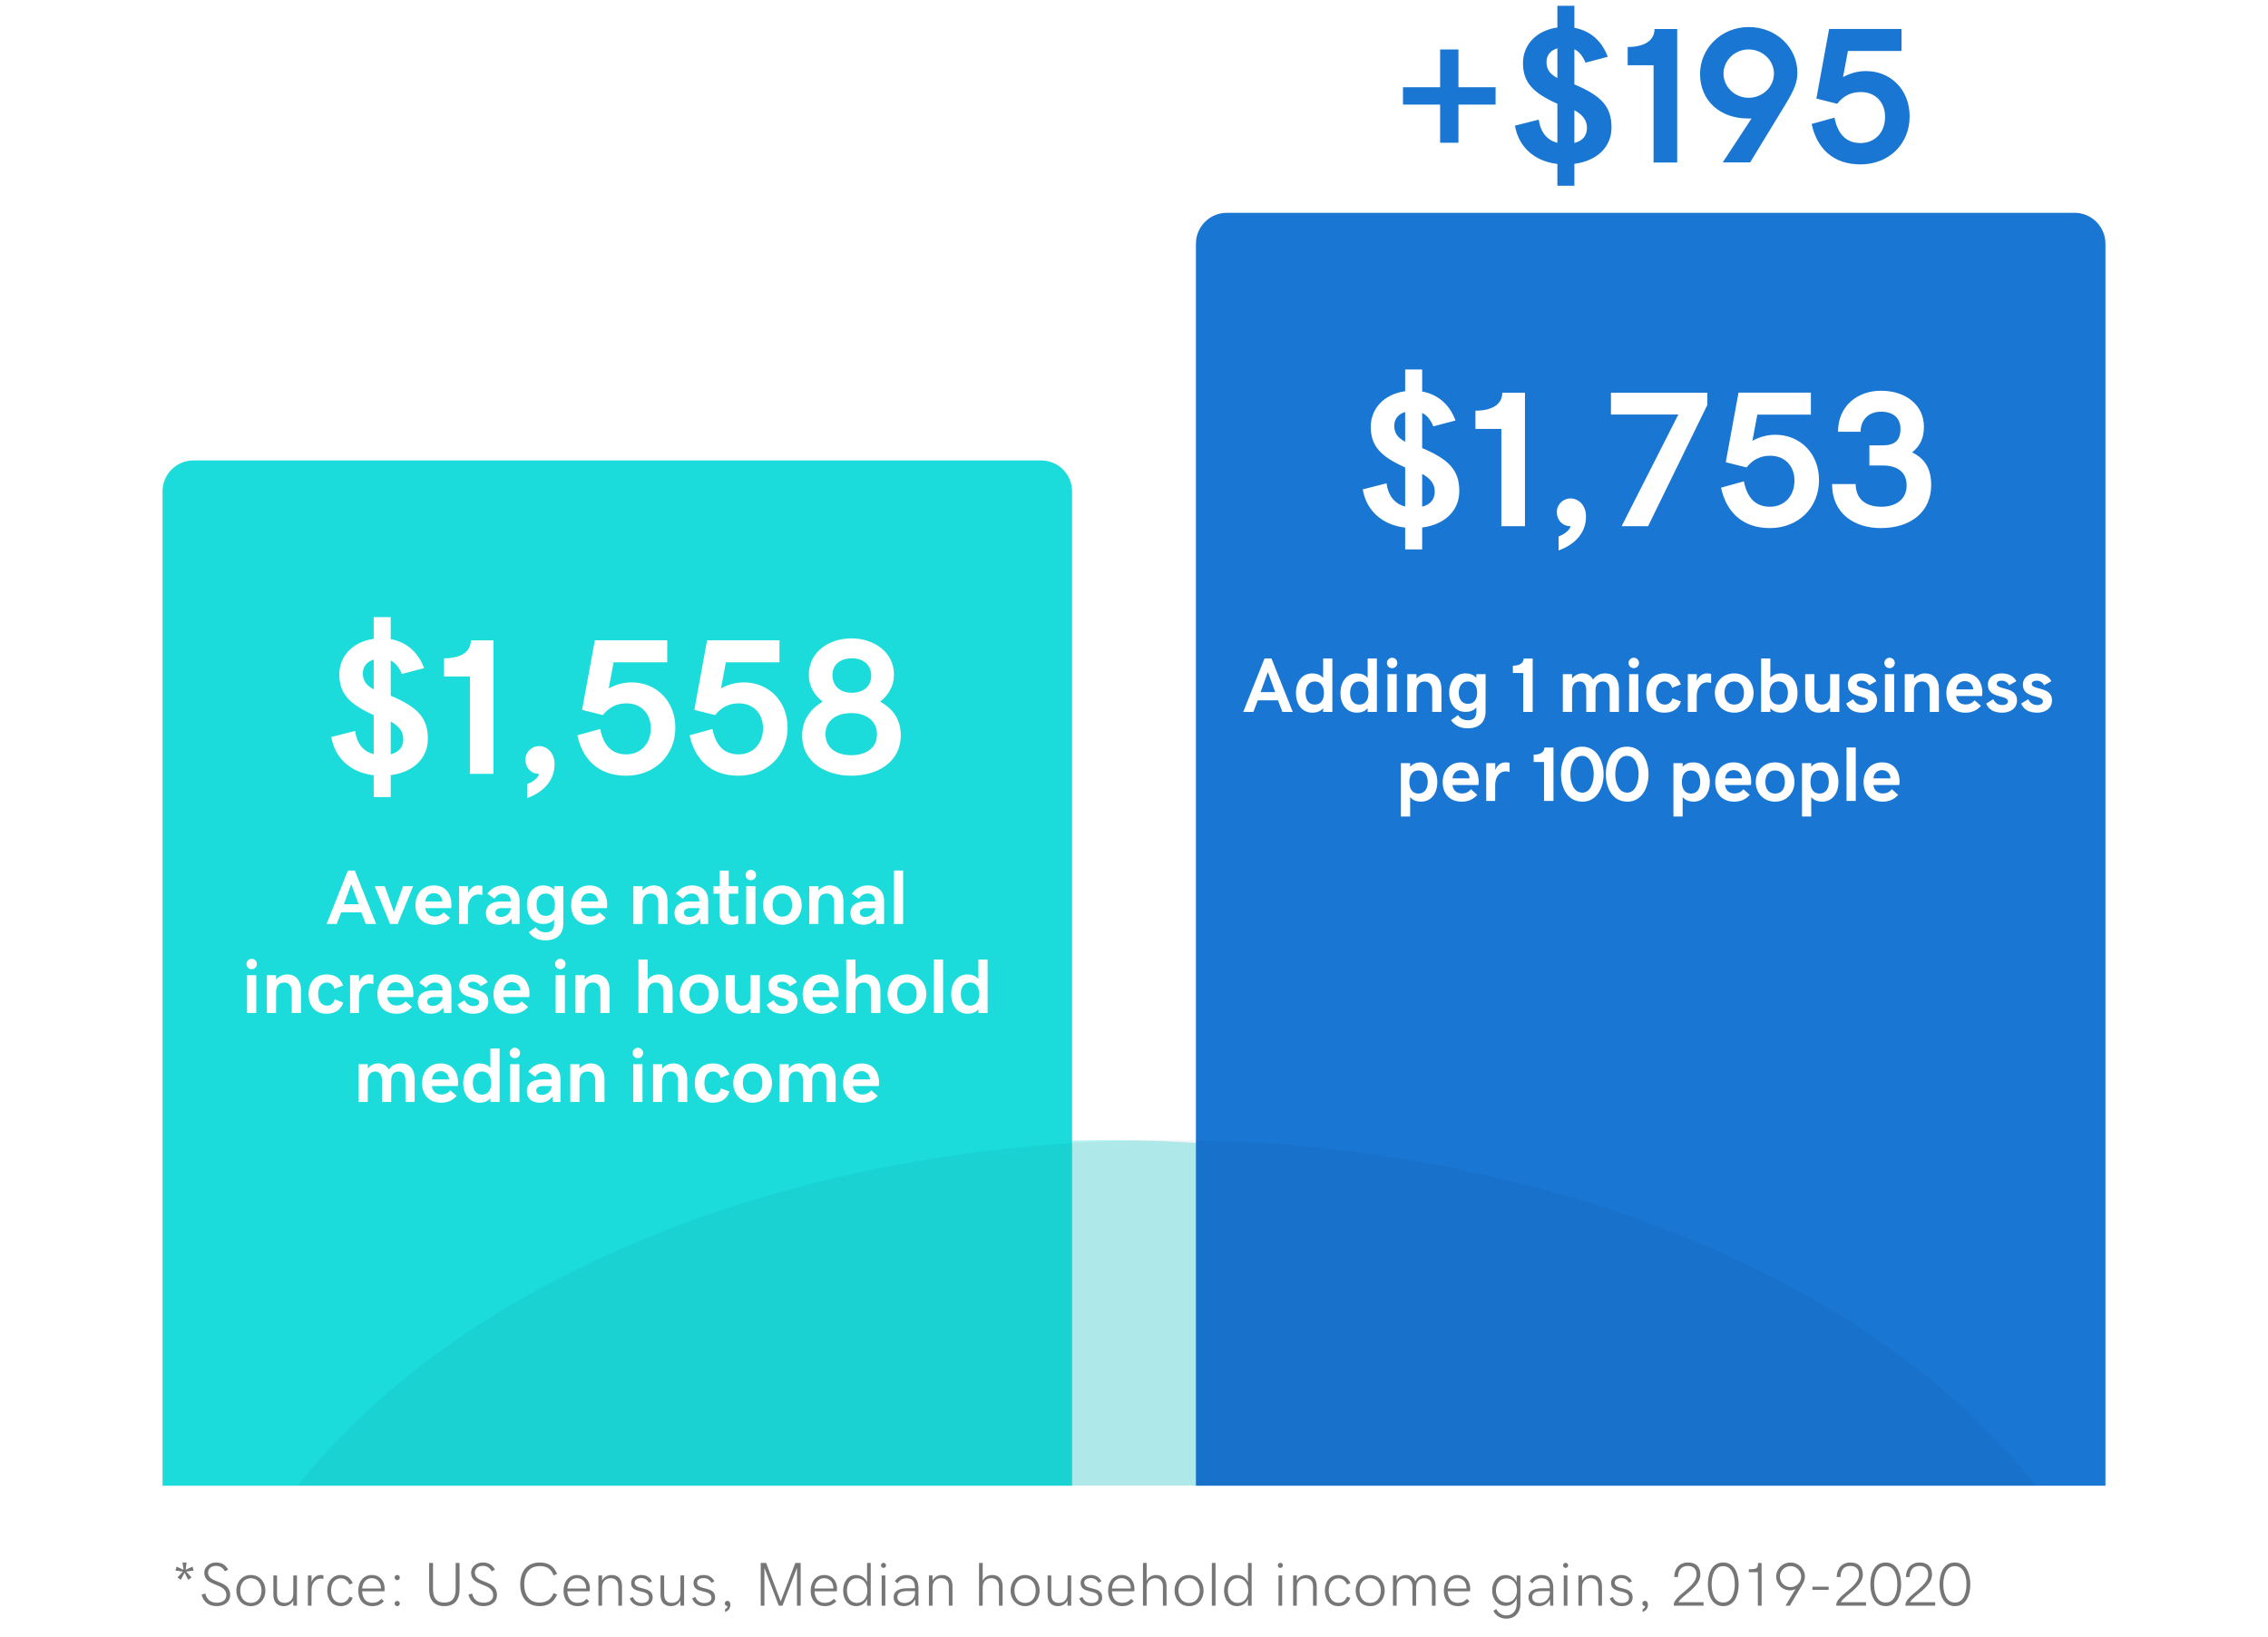 <?xml version="1.0" encoding="UTF-8"?> <svg xmlns="http://www.w3.org/2000/svg" width="586" height="423" viewBox="0 0 586 423" fill="none"><g clip-path="url(#clip0_1160_2560)"><g filter="url(#filter0_f_1160_2560)"><ellipse cx="286.921" cy="437" rx="217.908" ry="142.333" fill="#0DD0D0" fill-opacity="0.3"></ellipse></g><path d="M42 127C42 122.582 45.582 119 50 119H269C273.418 119 277 122.582 277 127V384H42V127Z" fill="#1BDBDB"></path><path d="M96.561 206.006H100.955V200.342C106.863 199.585 110.55 195.923 110.55 190.942C110.55 185.571 107.962 182.764 100.955 179.81V170.728C102.225 171.338 103.128 172.51 103.836 174.194L109.573 172.681C108.035 168.506 104.983 165.918 100.955 165.186V159.497H96.561V165.112C91.214 165.845 87.674 169.507 87.674 174.316C87.674 179.248 90.213 181.982 96.561 184.814V194.922C94.022 194.263 92.239 192.358 91.751 188.916L85.599 190.479C86.526 195.923 90.579 199.683 96.561 200.366V206.006ZM93.753 174.023C93.753 172.29 94.803 170.996 96.561 170.483V178.174C94.51 177.075 93.753 175.83 93.753 174.023ZM104.202 191.064C104.202 192.969 103.177 194.409 100.955 194.946V186.475C103.274 187.769 104.202 189.209 104.202 191.064ZM121.414 174.854V200H127.518V165.503H121.658C121.658 168.579 118.899 170.142 114.725 170.142V174.854H121.414ZM143.289 197.485C143.289 194.507 141.287 192.822 139.285 192.822C137.332 192.822 135.745 194.385 135.745 196.387C135.745 198.389 137.186 200 139.261 200H139.285C139.285 200.513 138.235 201.929 136.209 202.637V206.274C139.554 205.054 143.289 202.393 143.289 197.485ZM161.795 200.488C169.144 200.488 174.49 195.215 174.49 188.086C174.49 181.128 169.534 176.367 163.211 176.367C161.136 176.367 159.134 176.904 157.278 177.93L158.548 171.167H172.391V165.479H153.689L150.394 183.472L155.765 184.814C157.425 182.739 159.402 181.787 161.868 181.787C165.604 181.787 168.143 184.375 168.143 188.208C168.143 192.358 165.408 194.971 161.795 194.971C158.133 194.971 155.911 192.7 155.081 188.403L149.173 190.039C150.54 196.387 154.739 200.488 161.795 200.488ZM190.799 200.488C198.147 200.488 203.494 195.215 203.494 188.086C203.494 181.128 198.538 176.367 192.215 176.367C190.14 176.367 188.138 176.904 186.282 177.93L187.552 171.167H201.395V165.479H182.693L179.397 183.472L184.769 184.814C186.429 182.739 188.406 181.787 190.872 181.787C194.607 181.787 197.146 184.375 197.146 188.208C197.146 192.358 194.412 194.971 190.799 194.971C187.137 194.971 184.915 192.7 184.085 188.403L178.177 190.039C179.544 196.387 183.743 200.488 190.799 200.488ZM219.998 200.488C226.541 200.488 232.742 197.095 232.742 190.039C232.742 186.206 230.911 183.252 227.42 181.348C229.544 179.663 230.984 177.344 230.984 174.341C230.984 168.457 225.687 164.99 219.998 164.99C214.285 164.99 208.987 168.408 208.987 174.39C208.987 177.246 210.281 179.565 212.552 181.348C209.378 183.228 207.254 186.108 207.254 190.088C207.254 197.046 213.406 200.488 219.998 200.488ZM220.096 179.053C217.044 179.053 215.091 177.246 215.091 174.512C215.091 171.558 217.386 170.142 220.096 170.142C222.952 170.142 225.101 171.753 225.101 174.609C225.101 177.441 223.001 179.053 220.096 179.053ZM219.949 195.19C216.336 195.19 213.284 193.457 213.284 189.746C213.284 186.255 216.092 184.302 219.949 184.302C223.758 184.302 226.59 186.255 226.59 189.795C226.59 193.457 223.587 195.19 219.949 195.19Z" fill="white"></path><path d="M309 63C309 58.582 312.582 55 317 55H536C540.418 55 544 58.582 544 63V384H309V63Z" fill="#1976D2"></path><g opacity="0.4" filter="url(#filter1_f_1160_2560)"><ellipse cx="301.5" cy="459.774" rx="252.775" ry="165.107" fill="black" fill-opacity="0.1"></ellipse></g><path d="M363.061 142.006H367.455V136.342C373.363 135.585 377.05 131.923 377.05 126.942C377.05 121.571 374.462 118.764 367.455 115.81V106.728C368.725 107.338 369.628 108.51 370.336 110.194L376.073 108.681C374.535 104.506 371.483 101.918 367.455 101.186V95.497H363.061V101.112C357.714 101.845 354.174 105.507 354.174 110.316C354.174 115.248 356.713 117.982 363.061 120.814V130.922C360.521 130.263 358.739 128.358 358.251 124.916L352.099 126.479C353.026 131.923 357.079 135.683 363.061 136.366V142.006ZM360.253 110.023C360.253 108.29 361.303 106.996 363.061 106.483V114.174C361.01 113.075 360.253 111.83 360.253 110.023ZM370.702 127.064C370.702 128.969 369.677 130.409 367.455 130.946V122.475C369.774 123.769 370.702 125.209 370.702 127.064ZM387.914 110.854V136H394.018V101.503H388.158C388.158 104.579 385.399 106.142 381.225 106.142V110.854H387.914ZM409.789 133.485C409.789 130.507 407.787 128.822 405.785 128.822C403.832 128.822 402.245 130.385 402.245 132.387C402.245 134.389 403.686 136 405.761 136H405.785C405.785 136.513 404.735 137.929 402.709 138.637V142.274C406.054 141.054 409.789 138.393 409.789 133.485ZM433.642 107.143L418.993 136H425.829L441.137 104.652V101.503H416.234V107.143H433.642ZM457.299 136.488C464.647 136.488 469.994 131.215 469.994 124.086C469.994 117.128 465.038 112.367 458.715 112.367C456.64 112.367 454.638 112.904 452.782 113.93L454.052 107.167H467.895V101.479H449.193L445.897 119.472L451.269 120.814C452.929 118.739 454.906 117.787 457.372 117.787C461.107 117.787 463.646 120.375 463.646 124.208C463.646 128.358 460.912 130.971 457.299 130.971C453.637 130.971 451.415 128.7 450.585 124.403L444.677 126.039C446.044 132.387 450.243 136.488 457.299 136.488ZM485.937 136.488C494.091 136.488 498.974 131.972 498.974 125.38C498.974 121.229 497.436 118.544 494.042 116.933C496.215 115.175 497.094 113.173 497.094 110.243C497.094 104.945 492.724 100.99 485.985 100.99C480.028 100.99 474.901 104.823 474.901 111.586H480.736C480.785 108.363 482.885 106.41 486.034 106.41C488.964 106.41 491.039 107.851 491.039 110.854C491.039 113.734 489.623 115.102 486.498 115.102H483.007V120.302H486.376C490.526 120.302 492.626 122.23 492.626 125.453C492.626 129.213 489.672 130.971 486.107 130.971C481.981 130.971 479.467 128.896 479.467 125.111H473.363C473.363 132.753 479.149 136.488 485.937 136.488Z" fill="white"></path><path d="M328.52 170.191H326.723L321.225 184H323.842L324.984 181.002H330.209L331.342 184H334.018L328.52 170.191ZM327.592 173.697L329.496 178.883H325.707L327.592 173.697ZM344.252 170.191H341.869V175.221C341.195 174.381 340.102 174.039 339.076 174.039C336.42 174.039 334.848 176.207 334.848 179.117C334.848 182.057 336.42 184.195 339.115 184.195C340.16 184.195 341.195 183.854 341.869 183.033V184H344.252V170.191ZM339.711 182.105C338.07 182.105 337.328 180.797 337.328 179.117C337.328 177.457 338.07 176.129 339.711 176.129C341.352 176.129 342.074 177.438 342.074 179.117C342.074 180.816 341.352 182.105 339.711 182.105ZM355.756 170.191H353.373V175.221C352.699 174.381 351.605 174.039 350.58 174.039C347.924 174.039 346.352 176.207 346.352 179.117C346.352 182.057 347.924 184.195 350.619 184.195C351.664 184.195 352.699 183.854 353.373 183.033V184H355.756V170.191ZM351.215 182.105C349.574 182.105 348.832 180.797 348.832 179.117C348.832 177.457 349.574 176.129 351.215 176.129C352.855 176.129 353.578 177.438 353.578 179.117C353.578 180.816 352.855 182.105 351.215 182.105ZM359.691 172.691C360.443 172.691 361.039 172.096 361.039 171.344C361.039 170.611 360.443 169.996 359.691 169.996C358.939 169.996 358.344 170.611 358.344 171.344C358.344 172.096 358.939 172.691 359.691 172.691ZM358.49 174.234V184H360.873V174.234H358.49ZM363.607 174.234V184H365.99V178.561C365.99 176.9 366.801 176.139 368.158 176.139C369.262 176.139 370.053 176.91 370.053 178.434V184H372.436V178.141C372.436 175.494 371.02 174.039 368.871 174.039C367.758 174.039 366.723 174.527 365.99 175.377V174.234H363.607ZM381.459 183.961C381.459 185.484 380.668 186.158 379.291 186.158C377.973 186.158 377.113 185.504 376.732 184.82L374.906 186.139C375.766 187.34 377.084 188.238 379.252 188.238C382.152 188.238 383.832 186.617 383.832 183.961L383.842 174.234H381.459V175.221C380.785 174.381 379.691 174.039 378.666 174.039C376.01 174.039 374.438 176.168 374.438 179.02C374.438 181.9 376.01 184 378.705 184C379.75 184 380.785 183.658 381.459 182.838V183.961ZM379.301 181.91C377.66 181.91 376.918 180.641 376.918 179.02C376.918 177.418 377.66 176.129 379.301 176.129C380.941 176.129 381.664 177.398 381.664 179.02C381.664 180.66 380.941 181.91 379.301 181.91ZM393.568 173.941V184H396.01V170.201H393.666C393.666 171.432 392.562 172.057 390.893 172.057V173.941H393.568ZM403.803 174.234V184H406.186V178.561C406.186 176.9 406.918 176.139 408.148 176.139C409.223 176.139 409.857 176.9 409.857 178.434V184H412.24V178.375C412.24 176.715 413.041 176.139 414.203 176.139C415.277 176.139 415.912 176.9 415.912 178.434V184H418.295V178.141C418.295 175.445 416.928 174.039 414.77 174.039C413.402 174.039 412.406 174.508 411.615 175.631C411.039 174.596 410.102 174.039 408.959 174.039C407.826 174.039 406.879 174.508 406.186 175.377V174.234H403.803ZM422.133 172.691C422.885 172.691 423.48 172.096 423.48 171.344C423.48 170.611 422.885 169.996 422.133 169.996C421.381 169.996 420.785 170.611 420.785 171.344C420.785 172.096 421.381 172.691 422.133 172.691ZM420.932 174.234V184H423.314V174.234H420.932ZM430.043 184.195C432.25 184.195 433.686 183.18 434.33 181.305L432.133 180.484C431.869 181.48 431.127 182.105 430.18 182.105C428.773 182.105 427.846 181.07 427.846 179.098C427.846 177.096 428.822 176.129 430.082 176.129C431.078 176.129 431.762 176.725 432.035 177.77L434.301 176.891C433.568 174.938 432.113 174.039 430.072 174.039C427.133 174.039 425.365 176.002 425.365 179.137C425.365 182.232 427.104 184.195 430.043 184.195ZM436.088 174.234V184H438.393V179.879C438.393 177.857 439.457 176.363 441.088 176.363C441.596 176.363 441.889 176.451 442.113 176.539V174.176C441.898 174.107 441.547 174.039 441.029 174.039C439.896 174.039 438.939 174.742 438.412 175.992V174.234H436.088ZM453.08 179.117C453.08 176.305 451.098 174.039 448.08 174.039C445.062 174.039 443.08 176.305 443.08 179.117C443.08 181.93 445.062 184.195 448.08 184.195C451.098 184.195 453.08 181.93 453.08 179.117ZM450.6 179.117C450.6 180.729 449.877 182.105 448.08 182.105C446.273 182.105 445.561 180.729 445.561 179.117C445.561 177.506 446.283 176.129 448.08 176.129C449.887 176.129 450.6 177.506 450.6 179.117ZM455.033 184H457.416V183.014C458.09 183.854 459.184 184.195 460.209 184.195C462.865 184.195 464.438 182.027 464.438 179.117C464.438 176.178 462.865 174.039 460.17 174.039C459.125 174.039 458.09 174.381 457.416 175.201V170.191H455.033V184ZM459.574 176.129C461.215 176.129 461.957 177.438 461.957 179.117C461.957 180.777 461.215 182.105 459.574 182.105C457.934 182.105 457.211 180.797 457.211 179.117C457.211 177.418 457.934 176.129 459.574 176.129ZM475.248 184V174.234H472.865V179.674C472.865 181.334 472.055 182.096 470.697 182.096C469.594 182.096 468.803 181.324 468.803 179.801V174.234H466.42V180.094C466.42 182.74 467.836 184.195 469.984 184.195C471.098 184.195 472.133 183.707 472.865 182.857V184H475.248ZM481.186 184.195C483.1 184.195 484.975 183.209 484.975 180.973C484.975 177.35 479.74 178.424 479.74 176.754C479.74 176.275 480.17 175.924 481.01 175.924C482.064 175.924 482.641 176.52 482.953 177.096L484.818 176.051C484.105 174.762 482.836 174.039 481 174.039C478.832 174.039 477.455 175.211 477.455 176.93C477.455 180.709 482.631 179.469 482.631 181.256C482.631 181.822 482.123 182.223 481.107 182.223C480.18 182.223 479.369 181.773 478.832 180.719L477.006 181.842C477.68 183.404 479.018 184.195 481.186 184.195ZM488.227 172.691C488.979 172.691 489.574 172.096 489.574 171.344C489.574 170.611 488.979 169.996 488.227 169.996C487.475 169.996 486.879 170.611 486.879 171.344C486.879 172.096 487.475 172.691 488.227 172.691ZM487.025 174.234V184H489.408V174.234H487.025ZM492.143 174.234V184H494.525V178.561C494.525 176.9 495.336 176.139 496.693 176.139C497.797 176.139 498.588 176.91 498.588 178.434V184H500.971V178.141C500.971 175.494 499.555 174.039 497.406 174.039C496.293 174.039 495.258 174.527 494.525 175.377V174.234H492.143ZM507.836 184.195C509.477 184.195 510.775 183.619 511.84 182.438L510.199 181.002C509.506 181.773 508.783 182.076 507.885 182.076C506.586 182.076 505.648 181.422 505.414 179.898H512.113C512.172 179.615 512.201 179.332 512.201 178.961C512.201 176.783 511.098 174.039 507.68 174.039C504.809 174.039 502.895 176.119 502.895 179.156C502.895 182.164 504.721 184.195 507.836 184.195ZM507.66 176.041C508.93 176.041 509.74 176.852 509.857 178.18H505.424C505.648 176.715 506.479 176.041 507.66 176.041ZM517.357 184.195C519.271 184.195 521.146 183.209 521.146 180.973C521.146 177.35 515.912 178.424 515.912 176.754C515.912 176.275 516.342 175.924 517.182 175.924C518.236 175.924 518.812 176.52 519.125 177.096L520.99 176.051C520.277 174.762 519.008 174.039 517.172 174.039C515.004 174.039 513.627 175.211 513.627 176.93C513.627 180.709 518.803 179.469 518.803 181.256C518.803 181.822 518.295 182.223 517.279 182.223C516.352 182.223 515.541 181.773 515.004 180.719L513.178 181.842C513.852 183.404 515.189 184.195 517.357 184.195ZM526.4 184.195C528.314 184.195 530.189 183.209 530.189 180.973C530.189 177.35 524.955 178.424 524.955 176.754C524.955 176.275 525.385 175.924 526.225 175.924C527.279 175.924 527.855 176.52 528.168 177.096L530.033 176.051C529.32 174.762 528.051 174.039 526.215 174.039C524.047 174.039 522.67 175.211 522.67 176.93C522.67 180.709 527.846 179.469 527.846 181.256C527.846 181.822 527.338 182.223 526.322 182.223C525.395 182.223 524.584 181.773 524.047 180.719L522.221 181.842C522.895 183.404 524.232 184.195 526.4 184.195ZM361.967 211.043H364.35V206.014C365.023 206.854 366.117 207.195 367.143 207.195C369.799 207.195 371.371 205.027 371.371 202.117C371.371 199.178 369.799 197.039 367.104 197.039C366.059 197.039 365.023 197.381 364.35 198.201V197.234H361.967V211.043ZM366.508 199.129C368.148 199.129 368.891 200.438 368.891 202.117C368.891 203.777 368.148 205.105 366.508 205.105C364.867 205.105 364.145 203.797 364.145 202.117C364.145 200.418 364.867 199.129 366.508 199.129ZM377.699 207.195C379.34 207.195 380.639 206.619 381.703 205.438L380.062 204.002C379.369 204.773 378.646 205.076 377.748 205.076C376.449 205.076 375.512 204.422 375.277 202.898H381.977C382.035 202.615 382.064 202.332 382.064 201.961C382.064 199.783 380.961 197.039 377.543 197.039C374.672 197.039 372.758 199.119 372.758 202.156C372.758 205.164 374.584 207.195 377.699 207.195ZM377.523 199.041C378.793 199.041 379.604 199.852 379.721 201.18H375.287C375.512 199.715 376.342 199.041 377.523 199.041ZM384.018 197.234V207H386.322V202.879C386.322 200.857 387.387 199.363 389.018 199.363C389.525 199.363 389.818 199.451 390.043 199.539V197.176C389.828 197.107 389.477 197.039 388.959 197.039C387.826 197.039 386.869 197.742 386.342 198.992V197.234H384.018ZM398.939 196.941V207H401.381V193.201H399.037C399.037 194.432 397.934 195.057 396.264 195.057V196.941H398.939ZM408.9 207.195C412.602 207.195 414.34 203.543 414.34 200.115C414.34 196.678 412.562 192.977 408.764 192.977C404.584 192.977 403.305 197.156 403.305 200.096C403.305 203.016 404.623 207.195 408.9 207.195ZM408.842 204.861C406.605 204.861 405.746 202.303 405.746 200.096C405.746 197.879 406.605 195.359 408.764 195.359C410.922 195.359 411.781 197.859 411.781 200.076C411.781 202.244 410.941 204.861 408.842 204.861ZM420.502 207.195C424.203 207.195 425.941 203.543 425.941 200.115C425.941 196.678 424.164 192.977 420.365 192.977C416.186 192.977 414.906 197.156 414.906 200.096C414.906 203.016 416.225 207.195 420.502 207.195ZM420.443 204.861C418.207 204.861 417.348 202.303 417.348 200.096C417.348 197.879 418.207 195.359 420.365 195.359C422.523 195.359 423.383 197.859 423.383 200.076C423.383 202.244 422.543 204.861 420.443 204.861ZM432.377 211.043H434.76V206.014C435.434 206.854 436.527 207.195 437.553 207.195C440.209 207.195 441.781 205.027 441.781 202.117C441.781 199.178 440.209 197.039 437.514 197.039C436.469 197.039 435.434 197.381 434.76 198.201V197.234H432.377V211.043ZM436.918 199.129C438.559 199.129 439.301 200.438 439.301 202.117C439.301 203.777 438.559 205.105 436.918 205.105C435.277 205.105 434.555 203.797 434.555 202.117C434.555 200.418 435.277 199.129 436.918 199.129ZM448.109 207.195C449.75 207.195 451.049 206.619 452.113 205.438L450.473 204.002C449.779 204.773 449.057 205.076 448.158 205.076C446.859 205.076 445.922 204.422 445.688 202.898H452.387C452.445 202.615 452.475 202.332 452.475 201.961C452.475 199.783 451.371 197.039 447.953 197.039C445.082 197.039 443.168 199.119 443.168 202.156C443.168 205.164 444.994 207.195 448.109 207.195ZM447.934 199.041C449.203 199.041 450.014 199.852 450.131 201.18H445.697C445.922 199.715 446.752 199.041 447.934 199.041ZM463.646 202.117C463.646 199.305 461.664 197.039 458.646 197.039C455.629 197.039 453.646 199.305 453.646 202.117C453.646 204.93 455.629 207.195 458.646 207.195C461.664 207.195 463.646 204.93 463.646 202.117ZM461.166 202.117C461.166 203.729 460.443 205.105 458.646 205.105C456.84 205.105 456.127 203.729 456.127 202.117C456.127 200.506 456.85 199.129 458.646 199.129C460.453 199.129 461.166 200.506 461.166 202.117ZM465.6 211.043H467.982V206.014C468.656 206.854 469.75 207.195 470.775 207.195C473.432 207.195 475.004 205.027 475.004 202.117C475.004 199.178 473.432 197.039 470.736 197.039C469.691 197.039 468.656 197.381 467.982 198.201V197.234H465.6V211.043ZM470.141 199.129C471.781 199.129 472.523 200.438 472.523 202.117C472.523 203.777 471.781 205.105 470.141 205.105C468.5 205.105 467.777 203.797 467.777 202.117C467.777 200.418 468.5 199.129 470.141 199.129ZM477.104 207H479.486V193.191H477.104V207ZM486.449 207.195C488.09 207.195 489.389 206.619 490.453 205.438L488.812 204.002C488.119 204.773 487.396 205.076 486.498 205.076C485.199 205.076 484.262 204.422 484.027 202.898H490.727C490.785 202.615 490.814 202.332 490.814 201.961C490.814 199.783 489.711 197.039 486.293 197.039C483.422 197.039 481.508 199.119 481.508 202.156C481.508 205.164 483.334 207.195 486.449 207.195ZM486.273 199.041C487.543 199.041 488.354 199.852 488.471 201.18H484.037C484.262 199.715 485.092 199.041 486.273 199.041Z" fill="white"></path><path d="M372.093 36.898H376.829V27.034H386.424V22.542H376.829V12.776H372.093V22.542H362.498V27.034H372.093V36.898ZM402.391 48.006H406.785V42.342C412.693 41.585 416.38 37.923 416.38 32.942C416.38 27.571 413.792 24.764 406.785 21.81V12.727C408.055 13.338 408.958 14.51 409.666 16.194L415.403 14.681C413.865 10.506 410.813 7.918 406.785 7.186V1.497H402.391V7.112C397.044 7.845 393.504 11.507 393.504 16.316C393.504 21.248 396.043 23.982 402.391 26.814V36.922C399.852 36.263 398.069 34.358 397.581 30.916L391.429 32.478C392.356 37.923 396.409 41.683 402.391 42.366V48.006ZM399.583 16.023C399.583 14.29 400.633 12.996 402.391 12.483V20.174C400.34 19.075 399.583 17.83 399.583 16.023ZM410.032 33.065C410.032 34.969 409.007 36.409 406.785 36.946V28.475C409.104 29.769 410.032 31.209 410.032 33.065ZM427.244 16.854V42H433.348V7.503H427.488C427.488 10.579 424.729 12.142 420.555 12.142V16.854H427.244ZM445.115 41.976H452.195L461.229 27.132C463.67 23.152 464.402 21.175 464.402 18.807C464.402 12.215 458.86 6.99 451.854 6.99C444.554 6.99 439.256 12.679 439.256 19.075C439.256 26.131 444.529 30.623 451.609 30.623H452.562L445.115 41.976ZM451.805 25.276C448.265 25.276 445.311 22.469 445.311 19.026C445.311 15.584 448.265 12.776 451.805 12.776C455.394 12.776 458.348 15.584 458.348 19.026C458.348 22.469 455.394 25.276 451.805 25.276ZM480.711 42.488C488.06 42.488 493.406 37.215 493.406 30.086C493.406 23.128 488.45 18.367 482.127 18.367C480.052 18.367 478.05 18.904 476.194 19.93L477.464 13.167H491.307V7.479H472.605L469.31 25.472L474.681 26.814C476.341 24.739 478.318 23.787 480.784 23.787C484.52 23.787 487.059 26.375 487.059 30.208C487.059 34.358 484.324 36.971 480.711 36.971C477.049 36.971 474.827 34.7 473.997 30.403L468.089 32.039C469.456 38.387 473.655 42.488 480.711 42.488Z" fill="#1976D2"></path><path d="M91.678 224.999H89.881L84.383 238.808H87L88.143 235.81H93.367L94.5 238.808H97.176L91.678 224.999ZM90.75 228.505L92.654 233.691H88.865L90.75 228.505ZM96.814 229.042L100.789 238.808H102.752L106.736 229.042H104.148L101.775 235.732L99.412 229.042H96.814ZM112.283 239.003C113.924 239.003 115.223 238.427 116.287 237.246L114.646 235.81C113.953 236.581 113.23 236.884 112.332 236.884C111.033 236.884 110.096 236.23 109.861 234.706H116.561C116.619 234.423 116.648 234.14 116.648 233.769C116.648 231.591 115.545 228.847 112.127 228.847C109.256 228.847 107.342 230.927 107.342 233.964C107.342 236.972 109.168 239.003 112.283 239.003ZM112.107 230.849C113.377 230.849 114.188 231.66 114.305 232.988H109.871C110.096 231.523 110.926 230.849 112.107 230.849ZM118.602 229.042V238.808H120.906V234.687C120.906 232.665 121.971 231.171 123.602 231.171C124.109 231.171 124.402 231.259 124.627 231.347V228.984C124.412 228.915 124.061 228.847 123.543 228.847C122.41 228.847 121.453 229.55 120.926 230.8V229.042H118.602ZM125.545 235.986C125.545 237.861 126.805 239.003 128.943 239.003C130.34 239.003 131.375 238.456 132.127 237.412L132.283 238.808H134.246V232.822C134.246 230.419 132.742 228.847 130.115 228.847C128.338 228.847 127.01 229.521 125.926 230.986L127.752 232.304C128.26 231.435 129.07 230.927 130.037 230.927C131.189 230.927 131.971 231.64 131.971 232.988H129.432C126.932 232.988 125.545 234.101 125.545 235.986ZM129.432 236.992C128.484 236.992 127.986 236.542 127.986 235.878C127.986 235.185 128.523 234.706 129.607 234.706H131.971C131.971 235.927 130.818 236.992 129.432 236.992ZM143.172 238.769C143.172 240.292 142.381 240.966 141.004 240.966C139.686 240.966 138.826 240.312 138.445 239.628L136.619 240.947C137.479 242.148 138.797 243.046 140.965 243.046C143.865 243.046 145.545 241.425 145.545 238.769L145.555 229.042H143.172V230.029C142.498 229.189 141.404 228.847 140.379 228.847C137.723 228.847 136.15 230.976 136.15 233.828C136.15 236.708 137.723 238.808 140.418 238.808C141.463 238.808 142.498 238.466 143.172 237.646V238.769ZM141.014 236.718C139.373 236.718 138.631 235.449 138.631 233.828C138.631 232.226 139.373 230.937 141.014 230.937C142.654 230.937 143.377 232.206 143.377 233.828C143.377 235.468 142.654 236.718 141.014 236.718ZM152.518 239.003C154.158 239.003 155.457 238.427 156.521 237.246L154.881 235.81C154.188 236.581 153.465 236.884 152.566 236.884C151.268 236.884 150.33 236.23 150.096 234.706H156.795C156.854 234.423 156.883 234.14 156.883 233.769C156.883 231.591 155.779 228.847 152.361 228.847C149.49 228.847 147.576 230.927 147.576 233.964C147.576 236.972 149.402 239.003 152.518 239.003ZM152.342 230.849C153.611 230.849 154.422 231.66 154.539 232.988H150.105C150.33 231.523 151.16 230.849 152.342 230.849ZM163.641 229.042V238.808H166.023V233.369C166.023 231.708 166.834 230.947 168.191 230.947C169.295 230.947 170.086 231.718 170.086 233.242V238.808H172.469V232.949C172.469 230.302 171.053 228.847 168.904 228.847C167.791 228.847 166.756 229.335 166.023 230.185V229.042H163.641ZM174.275 235.986C174.275 237.861 175.535 239.003 177.674 239.003C179.07 239.003 180.105 238.456 180.857 237.412L181.014 238.808H182.977V232.822C182.977 230.419 181.473 228.847 178.846 228.847C177.068 228.847 175.74 229.521 174.656 230.986L176.482 232.304C176.99 231.435 177.801 230.927 178.768 230.927C179.92 230.927 180.701 231.64 180.701 232.988H178.162C175.662 232.988 174.275 234.101 174.275 235.986ZM178.162 236.992C177.215 236.992 176.717 236.542 176.717 235.878C176.717 235.185 177.254 234.706 178.338 234.706H180.701C180.701 235.927 179.549 236.992 178.162 236.992ZM188.992 239.003C189.666 239.003 190.389 238.847 190.75 238.71V236.552C190.428 236.708 189.891 236.904 189.393 236.904C188.768 236.904 188.289 236.63 188.289 235.693V230.996H190.75V229.042H188.289V225.009H185.965V229.042H184.354V230.996H185.926V236.113C185.926 237.89 187.068 239.003 188.992 239.003ZM194.002 227.499C194.754 227.499 195.35 226.904 195.35 226.152C195.35 225.419 194.754 224.804 194.002 224.804C193.25 224.804 192.654 225.419 192.654 226.152C192.654 226.904 193.25 227.499 194.002 227.499ZM192.801 229.042V238.808H195.184V229.042H192.801ZM207.137 233.925C207.137 231.113 205.154 228.847 202.137 228.847C199.119 228.847 197.137 231.113 197.137 233.925C197.137 236.738 199.119 239.003 202.137 239.003C205.154 239.003 207.137 236.738 207.137 233.925ZM204.656 233.925C204.656 235.537 203.934 236.914 202.137 236.914C200.33 236.914 199.617 235.537 199.617 233.925C199.617 232.314 200.34 230.937 202.137 230.937C203.943 230.937 204.656 232.314 204.656 233.925ZM209.09 229.042V238.808H211.473V233.369C211.473 231.708 212.283 230.947 213.641 230.947C214.744 230.947 215.535 231.718 215.535 233.242V238.808H217.918V232.949C217.918 230.302 216.502 228.847 214.354 228.847C213.24 228.847 212.205 229.335 211.473 230.185V229.042H209.09ZM219.725 235.986C219.725 237.861 220.984 239.003 223.123 239.003C224.52 239.003 225.555 238.456 226.307 237.412L226.463 238.808H228.426V232.822C228.426 230.419 226.922 228.847 224.295 228.847C222.518 228.847 221.189 229.521 220.105 230.986L221.932 232.304C222.439 231.435 223.25 230.927 224.217 230.927C225.369 230.927 226.15 231.64 226.15 232.988H223.611C221.111 232.988 219.725 234.101 219.725 235.986ZM223.611 236.992C222.664 236.992 222.166 236.542 222.166 235.878C222.166 235.185 222.703 234.706 223.787 234.706H226.15C226.15 235.927 224.998 236.992 223.611 236.992ZM230.965 238.808H233.348V224.999H230.965V238.808ZM65.027 250.499C65.779 250.499 66.375 249.904 66.375 249.152C66.375 248.419 65.779 247.804 65.027 247.804C64.275 247.804 63.68 248.419 63.68 249.152C63.68 249.904 64.275 250.499 65.027 250.499ZM63.826 252.042V261.808H66.209V252.042H63.826ZM68.943 252.042V261.808H71.326V256.369C71.326 254.708 72.137 253.947 73.494 253.947C74.598 253.947 75.389 254.718 75.389 256.242V261.808H77.772V255.949C77.772 253.302 76.356 251.847 74.207 251.847C73.094 251.847 72.059 252.335 71.326 253.185V252.042H68.943ZM84.402 262.003C86.609 262.003 88.045 260.988 88.689 259.113L86.492 258.292C86.228 259.289 85.486 259.914 84.539 259.914C83.133 259.914 82.205 258.878 82.205 256.906C82.205 254.904 83.182 253.937 84.441 253.937C85.438 253.937 86.121 254.533 86.394 255.578L88.66 254.699C87.928 252.746 86.473 251.847 84.432 251.847C81.492 251.847 79.725 253.81 79.725 256.945C79.725 260.04 81.463 262.003 84.402 262.003ZM90.447 252.042V261.808H92.752V257.687C92.752 255.665 93.816 254.171 95.447 254.171C95.955 254.171 96.248 254.259 96.473 254.347V251.984C96.258 251.915 95.906 251.847 95.389 251.847C94.256 251.847 93.299 252.55 92.772 253.8V252.042H90.447ZM102.449 262.003C104.09 262.003 105.389 261.427 106.453 260.246L104.812 258.81C104.119 259.581 103.396 259.884 102.498 259.884C101.199 259.884 100.262 259.23 100.027 257.706H106.727C106.785 257.423 106.814 257.14 106.814 256.769C106.814 254.591 105.711 251.847 102.293 251.847C99.422 251.847 97.508 253.927 97.508 256.964C97.508 259.972 99.334 262.003 102.449 262.003ZM102.273 253.849C103.543 253.849 104.354 254.66 104.471 255.988H100.037C100.262 254.523 101.092 253.849 102.273 253.849ZM107.938 258.986C107.938 260.861 109.197 262.003 111.336 262.003C112.732 262.003 113.768 261.456 114.52 260.412L114.676 261.808H116.639V255.822C116.639 253.419 115.135 251.847 112.508 251.847C110.73 251.847 109.402 252.521 108.318 253.986L110.145 255.304C110.652 254.435 111.463 253.927 112.43 253.927C113.582 253.927 114.363 254.64 114.363 255.988H111.824C109.324 255.988 107.938 257.101 107.938 258.986ZM111.824 259.992C110.877 259.992 110.379 259.542 110.379 258.878C110.379 258.185 110.916 257.706 112 257.706H114.363C114.363 258.927 113.211 259.992 111.824 259.992ZM122.381 262.003C124.295 262.003 126.17 261.017 126.17 258.781C126.17 255.158 120.936 256.232 120.936 254.562C120.936 254.083 121.365 253.732 122.205 253.732C123.26 253.732 123.836 254.328 124.148 254.904L126.014 253.859C125.301 252.57 124.031 251.847 122.195 251.847C120.027 251.847 118.65 253.019 118.65 254.738C118.65 258.517 123.826 257.277 123.826 259.064C123.826 259.63 123.318 260.031 122.303 260.031C121.375 260.031 120.564 259.581 120.027 258.527L118.201 259.65C118.875 261.212 120.213 262.003 122.381 262.003ZM132.449 262.003C134.09 262.003 135.389 261.427 136.453 260.246L134.812 258.81C134.119 259.581 133.396 259.884 132.498 259.884C131.199 259.884 130.262 259.23 130.027 257.706H136.727C136.785 257.423 136.814 257.14 136.814 256.769C136.814 254.591 135.711 251.847 132.293 251.847C129.422 251.847 127.508 253.927 127.508 256.964C127.508 259.972 129.334 262.003 132.449 262.003ZM132.273 253.849C133.543 253.849 134.354 254.66 134.471 255.988H130.037C130.262 254.523 131.092 253.849 132.273 253.849ZM144.773 250.499C145.525 250.499 146.121 249.904 146.121 249.152C146.121 248.419 145.525 247.804 144.773 247.804C144.021 247.804 143.426 248.419 143.426 249.152C143.426 249.904 144.021 250.499 144.773 250.499ZM143.572 252.042V261.808H145.955V252.042H143.572ZM148.689 252.042V261.808H151.072V256.369C151.072 254.708 151.883 253.947 153.24 253.947C154.344 253.947 155.135 254.718 155.135 256.242V261.808H157.518V255.949C157.518 253.302 156.102 251.847 153.953 251.847C152.84 251.847 151.805 252.335 151.072 253.185V252.042H148.689ZM164.959 247.999V261.808H167.342V256.369C167.342 254.708 168.152 253.947 169.51 253.947C170.613 253.947 171.404 254.718 171.404 256.242V261.808H173.787V255.949C173.787 253.302 172.371 251.847 170.223 251.847C169.109 251.847 168.074 252.335 167.342 253.185V247.999H164.959ZM185.643 256.925C185.643 254.113 183.66 251.847 180.643 251.847C177.625 251.847 175.643 254.113 175.643 256.925C175.643 259.738 177.625 262.003 180.643 262.003C183.66 262.003 185.643 259.738 185.643 256.925ZM183.162 256.925C183.162 258.537 182.439 259.914 180.643 259.914C178.836 259.914 178.123 258.537 178.123 256.925C178.123 255.314 178.846 253.937 180.643 253.937C182.449 253.937 183.162 255.314 183.162 256.925ZM196.326 261.808V252.042H193.943V257.482C193.943 259.142 193.133 259.904 191.775 259.904C190.672 259.904 189.881 259.132 189.881 257.609V252.042H187.498V257.902C187.498 260.548 188.914 262.003 191.062 262.003C192.176 262.003 193.211 261.515 193.943 260.665V261.808H196.326ZM202.264 262.003C204.178 262.003 206.053 261.017 206.053 258.781C206.053 255.158 200.818 256.232 200.818 254.562C200.818 254.083 201.248 253.732 202.088 253.732C203.143 253.732 203.719 254.328 204.031 254.904L205.896 253.859C205.184 252.57 203.914 251.847 202.078 251.847C199.91 251.847 198.533 253.019 198.533 254.738C198.533 258.517 203.709 257.277 203.709 259.064C203.709 259.63 203.201 260.031 202.186 260.031C201.258 260.031 200.447 259.581 199.91 258.527L198.084 259.65C198.758 261.212 200.096 262.003 202.264 262.003ZM212.332 262.003C213.973 262.003 215.271 261.427 216.336 260.246L214.695 258.81C214.002 259.581 213.279 259.884 212.381 259.884C211.082 259.884 210.145 259.23 209.91 257.706H216.609C216.668 257.423 216.697 257.14 216.697 256.769C216.697 254.591 215.594 251.847 212.176 251.847C209.305 251.847 207.391 253.927 207.391 256.964C207.391 259.972 209.217 262.003 212.332 262.003ZM212.156 253.849C213.426 253.849 214.236 254.66 214.354 255.988H209.92C210.145 254.523 210.975 253.849 212.156 253.849ZM218.65 247.999V261.808H221.033V256.369C221.033 254.708 221.844 253.947 223.201 253.947C224.305 253.947 225.096 254.718 225.096 256.242V261.808H227.479V255.949C227.479 253.302 226.062 251.847 223.914 251.847C222.801 251.847 221.766 252.335 221.033 253.185V247.999H218.65ZM239.334 256.925C239.334 254.113 237.352 251.847 234.334 251.847C231.316 251.847 229.334 254.113 229.334 256.925C229.334 259.738 231.316 262.003 234.334 262.003C237.352 262.003 239.334 259.738 239.334 256.925ZM236.854 256.925C236.854 258.537 236.131 259.914 234.334 259.914C232.527 259.914 231.814 258.537 231.814 256.925C231.814 255.314 232.537 253.937 234.334 253.937C236.141 253.937 236.854 255.314 236.854 256.925ZM241.287 261.808H243.67V247.999H241.287V261.808ZM255.174 247.999H252.791V253.029C252.117 252.189 251.023 251.847 249.998 251.847C247.342 251.847 245.77 254.015 245.77 256.925C245.77 259.865 247.342 262.003 250.037 262.003C251.082 262.003 252.117 261.662 252.791 260.841V261.808H255.174V247.999ZM250.633 259.914C248.992 259.914 248.25 258.605 248.25 256.925C248.25 255.265 248.992 253.937 250.633 253.937C252.273 253.937 252.996 255.246 252.996 256.925C252.996 258.624 252.273 259.914 250.633 259.914ZM92.644 275.042V284.808H95.027V279.369C95.027 277.708 95.76 276.947 96.99 276.947C98.064 276.947 98.699 277.708 98.699 279.242V284.808H101.082V279.183C101.082 277.523 101.883 276.947 103.045 276.947C104.119 276.947 104.754 277.708 104.754 279.242V284.808H107.137V278.949C107.137 276.253 105.77 274.847 103.611 274.847C102.244 274.847 101.248 275.316 100.457 276.439C99.881 275.404 98.943 274.847 97.801 274.847C96.668 274.847 95.721 275.316 95.027 276.185V275.042H92.644ZM114.002 285.003C115.643 285.003 116.941 284.427 118.006 283.246L116.365 281.81C115.672 282.581 114.949 282.884 114.051 282.884C112.752 282.884 111.814 282.23 111.58 280.706H118.279C118.338 280.423 118.367 280.14 118.367 279.769C118.367 277.591 117.264 274.847 113.846 274.847C110.975 274.847 109.061 276.927 109.061 279.964C109.061 282.972 110.887 285.003 114.002 285.003ZM113.826 276.849C115.096 276.849 115.906 277.66 116.023 278.988H111.59C111.814 277.523 112.645 276.849 113.826 276.849ZM129.09 270.999H126.707V276.029C126.033 275.189 124.939 274.847 123.914 274.847C121.258 274.847 119.686 277.015 119.686 279.925C119.686 282.865 121.258 285.003 123.953 285.003C124.998 285.003 126.033 284.662 126.707 283.841V284.808H129.09V270.999ZM124.549 282.914C122.908 282.914 122.166 281.605 122.166 279.925C122.166 278.265 122.908 276.937 124.549 276.937C126.189 276.937 126.912 278.246 126.912 279.925C126.912 281.624 126.189 282.914 124.549 282.914ZM133.025 273.499C133.777 273.499 134.373 272.904 134.373 272.152C134.373 271.419 133.777 270.804 133.025 270.804C132.273 270.804 131.678 271.419 131.678 272.152C131.678 272.904 132.273 273.499 133.025 273.499ZM131.824 275.042V284.808H134.207V275.042H131.824ZM136.111 281.986C136.111 283.861 137.371 285.003 139.51 285.003C140.906 285.003 141.941 284.456 142.693 283.412L142.85 284.808H144.812V278.822C144.812 276.419 143.309 274.847 140.682 274.847C138.904 274.847 137.576 275.521 136.492 276.986L138.318 278.304C138.826 277.435 139.637 276.927 140.604 276.927C141.756 276.927 142.537 277.64 142.537 278.988H139.998C137.498 278.988 136.111 280.101 136.111 281.986ZM139.998 282.992C139.051 282.992 138.553 282.542 138.553 281.878C138.553 281.185 139.09 280.706 140.174 280.706H142.537C142.537 281.927 141.385 282.992 139.998 282.992ZM147.352 275.042V284.808H149.734V279.369C149.734 277.708 150.545 276.947 151.902 276.947C153.006 276.947 153.797 277.718 153.797 279.242V284.808H156.18V278.949C156.18 276.302 154.764 274.847 152.615 274.847C151.502 274.847 150.467 275.335 149.734 276.185V275.042H147.352ZM164.822 273.499C165.574 273.499 166.17 272.904 166.17 272.152C166.17 271.419 165.574 270.804 164.822 270.804C164.07 270.804 163.475 271.419 163.475 272.152C163.475 272.904 164.07 273.499 164.822 273.499ZM163.621 275.042V284.808H166.004V275.042H163.621ZM168.738 275.042V284.808H171.121V279.369C171.121 277.708 171.932 276.947 173.289 276.947C174.393 276.947 175.184 277.718 175.184 279.242V284.808H177.566V278.949C177.566 276.302 176.15 274.847 174.002 274.847C172.889 274.847 171.854 275.335 171.121 276.185V275.042H168.738ZM184.197 285.003C186.404 285.003 187.84 283.988 188.484 282.113L186.287 281.292C186.023 282.289 185.281 282.914 184.334 282.914C182.928 282.914 182 281.878 182 279.906C182 277.904 182.977 276.937 184.236 276.937C185.232 276.937 185.916 277.533 186.189 278.578L188.455 277.699C187.723 275.746 186.268 274.847 184.227 274.847C181.287 274.847 179.52 276.81 179.52 279.945C179.52 283.04 181.258 285.003 184.197 285.003ZM199.461 279.925C199.461 277.113 197.479 274.847 194.461 274.847C191.443 274.847 189.461 277.113 189.461 279.925C189.461 282.738 191.443 285.003 194.461 285.003C197.479 285.003 199.461 282.738 199.461 279.925ZM196.98 279.925C196.98 281.537 196.258 282.914 194.461 282.914C192.654 282.914 191.941 281.537 191.941 279.925C191.941 278.314 192.664 276.937 194.461 276.937C196.268 276.937 196.98 278.314 196.98 279.925ZM201.414 275.042V284.808H203.797V279.369C203.797 277.708 204.529 276.947 205.76 276.947C206.834 276.947 207.469 277.708 207.469 279.242V284.808H209.852V279.183C209.852 277.523 210.652 276.947 211.814 276.947C212.889 276.947 213.523 277.708 213.523 279.242V284.808H215.906V278.949C215.906 276.253 214.539 274.847 212.381 274.847C211.014 274.847 210.018 275.316 209.227 276.439C208.65 275.404 207.713 274.847 206.57 274.847C205.438 274.847 204.49 275.316 203.797 276.185V275.042H201.414ZM222.771 285.003C224.412 285.003 225.711 284.427 226.775 283.246L225.135 281.81C224.441 282.581 223.719 282.884 222.82 282.884C221.521 282.884 220.584 282.23 220.35 280.706H227.049C227.107 280.423 227.137 280.14 227.137 279.769C227.137 277.591 226.033 274.847 222.615 274.847C219.744 274.847 217.83 276.927 217.83 279.964C217.83 282.972 219.656 285.003 222.771 285.003ZM222.596 276.849C223.865 276.849 224.676 277.66 224.793 278.988H220.359C220.584 277.523 221.414 276.849 222.596 276.849Z" fill="white"></path></g><path d="M48.219 403.836H47.148L47.406 405.719L45.641 404.906L45.32 405.906L47.258 406.195L45.859 407.695L46.734 408.312L47.68 406.469L48.625 408.312L49.5 407.695L48.102 406.195L50.047 405.906L49.719 404.906L47.961 405.719L48.219 403.836ZM55.969 415.117C58.102 415.117 59.477 413.914 59.477 412.25C59.477 408.172 53.758 409.391 53.758 406.445C53.758 405.453 54.57 404.711 55.805 404.711C56.828 404.711 57.57 405.148 58.102 406.109L58.953 405.695C58.25 404.422 57.266 403.836 55.812 403.836C54.078 403.836 52.781 405.023 52.781 406.469C52.781 410.211 58.484 408.969 58.484 412.289C58.484 413.438 57.586 414.234 56.031 414.234C54.445 414.234 53.406 413.406 53.055 411.859L52.086 412.133C52.562 414.039 53.953 415.117 55.969 415.117ZM68.57 411.094C68.57 408.805 67.031 407.07 64.82 407.07C62.609 407.07 61.07 408.812 61.07 411.094C61.07 413.383 62.609 415.117 64.82 415.117C67.031 415.117 68.57 413.375 68.57 411.094ZM67.57 411.094C67.57 412.906 66.531 414.281 64.82 414.281C63.102 414.281 62.07 412.898 62.07 411.094C62.07 409.281 63.109 407.906 64.82 407.906C66.531 407.906 67.57 409.289 67.57 411.094ZM76.727 415V407.188H75.781V411.859C75.781 413.406 74.898 414.273 73.539 414.273C72.305 414.273 71.578 413.531 71.578 412.086V407.188H70.633V412.211C70.633 414.078 71.664 415.117 73.305 415.117C74.391 415.117 75.312 414.586 75.781 413.641V415H76.727ZM79.555 407.188V415H80.492V410.969C80.492 408.891 81.734 408 82.859 408C83.125 408 83.336 408.039 83.555 408.117V407.148C83.367 407.102 83.156 407.07 82.883 407.07C81.875 407.07 80.961 407.648 80.492 408.898V407.188H79.555ZM88.047 415.117C89.531 415.117 90.664 414.336 91.141 412.977L90.258 412.648C89.93 413.648 89.141 414.25 88.086 414.25C86.391 414.25 85.547 412.812 85.547 411.094C85.547 409.133 86.578 407.938 88.047 407.938C89.07 407.938 89.859 408.516 90.25 409.531L91.148 409.188C90.562 407.781 89.492 407.07 88.055 407.07C85.914 407.07 84.555 408.734 84.555 411.094C84.555 413.414 85.852 415.117 88.047 415.117ZM96.195 415.117C97.453 415.117 98.328 414.742 99.203 413.828L98.547 413.234C97.852 413.969 97.188 414.258 96.211 414.258C94.672 414.258 93.648 413.273 93.562 411.281H99.336C99.367 411.07 99.383 410.859 99.383 410.617C99.383 408.633 98.172 407.07 96.07 407.07C94 407.07 92.57 408.703 92.57 411.133C92.57 413.57 94 415.117 96.195 415.117ZM96.031 407.891C97.523 407.891 98.438 408.945 98.438 410.555H93.57C93.727 408.812 94.773 407.891 96.031 407.891ZM102.633 408.406C103 408.406 103.305 408.102 103.305 407.734C103.305 407.359 102.992 407.062 102.633 407.062C102.258 407.062 101.953 407.367 101.953 407.734C101.953 408.102 102.258 408.406 102.633 408.406ZM102.633 415.117C103 415.117 103.305 414.812 103.305 414.438C103.305 414.07 102.992 413.773 102.633 413.773C102.258 413.773 101.953 414.07 101.953 414.438C101.953 414.812 102.258 415.117 102.633 415.117ZM114.789 415.117C117.43 415.117 118.734 413.508 118.734 410.789V403.953H117.734V410.766C117.734 412.969 116.859 414.195 114.82 414.195C112.781 414.195 111.883 412.984 111.883 410.805V403.953H110.883V410.867C110.883 413.523 112.172 415.117 114.789 415.117ZM124.906 415.117C127.039 415.117 128.414 413.914 128.414 412.25C128.414 408.172 122.695 409.391 122.695 406.445C122.695 405.453 123.508 404.711 124.742 404.711C125.766 404.711 126.508 405.148 127.039 406.109L127.891 405.695C127.188 404.422 126.203 403.836 124.75 403.836C123.016 403.836 121.719 405.023 121.719 406.469C121.719 410.211 127.422 408.969 127.422 412.289C127.422 413.438 126.523 414.234 124.969 414.234C123.383 414.234 122.344 413.406 121.992 411.859L121.023 412.133C121.5 414.039 122.891 415.117 124.906 415.117ZM139.406 415.117C141.594 415.117 143.102 414.094 143.961 412.125L143.039 411.75C142.336 413.414 141.18 414.188 139.406 414.188C136.672 414.188 135.453 412.18 135.453 409.445C135.453 406.547 136.836 404.766 139.477 404.766C141.305 404.766 142.445 405.516 143.016 407.172L143.945 406.805C143.156 404.82 141.703 403.836 139.477 403.836C136.203 403.836 134.414 406.078 134.414 409.484C134.414 412.867 136.211 415.117 139.406 415.117ZM149.227 415.117C150.484 415.117 151.359 414.742 152.234 413.828L151.578 413.234C150.883 413.969 150.219 414.258 149.242 414.258C147.703 414.258 146.68 413.273 146.594 411.281H152.367C152.398 411.07 152.414 410.859 152.414 410.617C152.414 408.633 151.203 407.07 149.102 407.07C147.031 407.07 145.602 408.703 145.602 411.133C145.602 413.57 147.031 415.117 149.227 415.117ZM149.062 407.891C150.555 407.891 151.469 408.945 151.469 410.555H146.602C146.758 408.812 147.805 407.891 149.062 407.891ZM154.617 407.188V415H155.562V410.328C155.562 408.781 156.445 407.906 157.805 407.906C159.039 407.906 159.766 408.656 159.766 410.102V415H160.711V409.977C160.711 408.109 159.68 407.07 158.039 407.07C156.961 407.07 156.031 407.602 155.562 408.547V407.188H154.617ZM165.828 415.117C167.562 415.117 168.641 414.242 168.641 412.859C168.641 409.781 163.992 411.164 163.992 409.047C163.992 408.359 164.594 407.875 165.672 407.875C166.641 407.875 167.297 408.312 167.672 409.094L168.453 408.68C167.922 407.656 166.969 407.07 165.68 407.07C164.047 407.07 163.062 407.938 163.062 409.102C163.062 412.156 167.695 410.547 167.695 412.961C167.695 413.758 167.039 414.305 165.852 414.305C164.711 414.305 163.938 413.773 163.516 412.75L162.711 413.125C163.203 414.359 164.234 415.117 165.828 415.117ZM176.758 415V407.188H175.812V411.859C175.812 413.406 174.93 414.273 173.57 414.273C172.336 414.273 171.609 413.531 171.609 412.086V407.188H170.664V412.211C170.664 414.078 171.695 415.117 173.336 415.117C174.422 415.117 175.344 414.586 175.812 413.641V415H176.758ZM181.953 415.117C183.688 415.117 184.766 414.242 184.766 412.859C184.766 409.781 180.117 411.164 180.117 409.047C180.117 408.359 180.719 407.875 181.797 407.875C182.766 407.875 183.422 408.312 183.797 409.094L184.578 408.68C184.047 407.656 183.094 407.07 181.805 407.07C180.172 407.07 179.188 407.938 179.188 409.102C179.188 412.156 183.82 410.547 183.82 412.961C183.82 413.758 183.164 414.305 181.977 414.305C180.836 414.305 180.062 413.773 179.641 412.75L178.836 413.125C179.328 414.359 180.359 415.117 181.953 415.117ZM188.711 414.75C188.711 414.086 188.383 413.75 187.938 413.75C187.562 413.75 187.273 414.039 187.273 414.414C187.273 414.789 187.547 415.086 187.93 415.086H187.969C187.969 415.406 187.805 415.703 187.344 415.891V416.633C188.211 416.297 188.711 415.703 188.711 414.75ZM196.555 403.953V415H197.508V405.227L201.227 415H202.172L205.922 405.227V415H206.875V403.953H205.492L201.719 413.883L197.953 403.953H196.555ZM213.086 415.117C214.344 415.117 215.219 414.742 216.094 413.828L215.438 413.234C214.742 413.969 214.078 414.258 213.102 414.258C211.562 414.258 210.539 413.273 210.453 411.281H216.227C216.258 411.07 216.273 410.859 216.273 410.617C216.273 408.633 215.062 407.07 212.961 407.07C210.891 407.07 209.461 408.703 209.461 411.133C209.461 413.57 210.891 415.117 213.086 415.117ZM212.922 407.891C214.414 407.891 215.328 408.945 215.328 410.555H210.461C210.617 408.812 211.664 407.891 212.922 407.891ZM224.977 403.953H224.031V408.938C223.562 407.781 222.516 407.07 221.188 407.07C219.07 407.07 217.844 408.836 217.844 411.094C217.844 413.359 219.07 415.117 221.188 415.117C222.523 415.117 223.562 414.406 224.031 413.25V415H224.977V403.953ZM221.398 414.281C219.742 414.281 218.836 412.891 218.836 411.094C218.836 409.297 219.742 407.906 221.398 407.906C223.055 407.906 224.109 409.281 224.109 411.102C224.109 412.906 223.055 414.281 221.398 414.281ZM228.281 405.234C228.641 405.234 228.938 404.938 228.938 404.578C228.938 404.227 228.641 403.922 228.281 403.922C227.914 403.922 227.625 404.227 227.625 404.578C227.625 404.938 227.914 405.234 228.281 405.234ZM227.805 407.188V415H228.75V407.188H227.805ZM236.445 413.359L236.508 415H237.305V410.445C237.305 408.156 236.227 407.07 234.305 407.07C232.93 407.07 231.953 407.57 231.195 408.672L231.922 409.211C232.484 408.336 233.234 407.914 234.25 407.914C235.672 407.914 236.406 408.625 236.414 410.5H234.281C232.008 410.5 230.891 411.398 230.891 412.828C230.891 414.258 231.93 415.117 233.547 415.117C234.805 415.117 235.82 414.523 236.445 413.359ZM233.727 414.297C232.516 414.297 231.859 413.703 231.859 412.781C231.859 411.836 232.57 411.234 234.227 411.234H236.414V411.734C236.422 412.82 235.477 414.297 233.727 414.297ZM240.008 407.188V415H240.953V410.328C240.953 408.781 241.836 407.906 243.195 407.906C244.43 407.906 245.156 408.656 245.156 410.102V415H246.102V409.977C246.102 408.109 245.07 407.07 243.43 407.07C242.352 407.07 241.422 407.602 240.953 408.547V407.188H240.008ZM252.961 403.953V415H253.906V410.328C253.906 408.781 254.789 407.906 256.148 407.906C257.383 407.906 258.109 408.656 258.109 410.102V415H259.055V409.977C259.055 408.109 258.023 407.07 256.383 407.07C255.305 407.07 254.375 407.602 253.906 408.547V403.953H252.961ZM268.617 411.094C268.617 408.805 267.078 407.07 264.867 407.07C262.656 407.07 261.117 408.812 261.117 411.094C261.117 413.383 262.656 415.117 264.867 415.117C267.078 415.117 268.617 413.375 268.617 411.094ZM267.617 411.094C267.617 412.906 266.578 414.281 264.867 414.281C263.148 414.281 262.117 412.898 262.117 411.094C262.117 409.281 263.156 407.906 264.867 407.906C266.578 407.906 267.617 409.289 267.617 411.094ZM276.773 415V407.188H275.828V411.859C275.828 413.406 274.945 414.273 273.586 414.273C272.352 414.273 271.625 413.531 271.625 412.086V407.188H270.68V412.211C270.68 414.078 271.711 415.117 273.352 415.117C274.438 415.117 275.359 414.586 275.828 413.641V415H276.773ZM281.969 415.117C283.703 415.117 284.781 414.242 284.781 412.859C284.781 409.781 280.133 411.164 280.133 409.047C280.133 408.359 280.734 407.875 281.812 407.875C282.781 407.875 283.438 408.312 283.812 409.094L284.594 408.68C284.062 407.656 283.109 407.07 281.82 407.07C280.188 407.07 279.203 407.938 279.203 409.102C279.203 412.156 283.836 410.547 283.836 412.961C283.836 413.758 283.18 414.305 281.992 414.305C280.852 414.305 280.078 413.773 279.656 412.75L278.852 413.125C279.344 414.359 280.375 415.117 281.969 415.117ZM289.93 415.117C291.188 415.117 292.062 414.742 292.938 413.828L292.281 413.234C291.586 413.969 290.922 414.258 289.945 414.258C288.406 414.258 287.383 413.273 287.297 411.281H293.07C293.102 411.07 293.117 410.859 293.117 410.617C293.117 408.633 291.906 407.07 289.805 407.07C287.734 407.07 286.305 408.703 286.305 411.133C286.305 413.57 287.734 415.117 289.93 415.117ZM289.766 407.891C291.258 407.891 292.172 408.945 292.172 410.555H287.305C287.461 408.812 288.508 407.891 289.766 407.891ZM295.32 403.953V415H296.266V410.328C296.266 408.781 297.148 407.906 298.508 407.906C299.742 407.906 300.469 408.656 300.469 410.102V415H301.414V409.977C301.414 408.109 300.383 407.07 298.742 407.07C297.664 407.07 296.734 407.602 296.266 408.547V403.953H295.32ZM310.977 411.094C310.977 408.805 309.438 407.07 307.227 407.07C305.016 407.07 303.477 408.812 303.477 411.094C303.477 413.383 305.016 415.117 307.227 415.117C309.438 415.117 310.977 413.375 310.977 411.094ZM309.977 411.094C309.977 412.906 308.938 414.281 307.227 414.281C305.508 414.281 304.477 412.898 304.477 411.094C304.477 409.281 305.516 407.906 307.227 407.906C308.938 407.906 309.977 409.289 309.977 411.094ZM313.117 415H314.062V403.953H313.117V415ZM323.398 403.953H322.453V408.938C321.984 407.781 320.938 407.07 319.609 407.07C317.492 407.07 316.266 408.836 316.266 411.094C316.266 413.359 317.492 415.117 319.609 415.117C320.945 415.117 321.984 414.406 322.453 413.25V415H323.398V403.953ZM319.82 414.281C318.164 414.281 317.258 412.891 317.258 411.094C317.258 409.297 318.164 407.906 319.82 407.906C321.477 407.906 322.531 409.281 322.531 411.102C322.531 412.906 321.477 414.281 319.82 414.281ZM330.812 405.234C331.172 405.234 331.469 404.938 331.469 404.578C331.469 404.227 331.172 403.922 330.812 403.922C330.445 403.922 330.156 404.227 330.156 404.578C330.156 404.938 330.445 405.234 330.812 405.234ZM330.336 407.188V415H331.281V407.188H330.336ZM334.117 407.188V415H335.062V410.328C335.062 408.781 335.945 407.906 337.305 407.906C338.539 407.906 339.266 408.656 339.266 410.102V415H340.211V409.977C340.211 408.109 339.18 407.07 337.539 407.07C336.461 407.07 335.531 407.602 335.062 408.547V407.188H334.117ZM345.812 415.117C347.297 415.117 348.43 414.336 348.906 412.977L348.023 412.648C347.695 413.648 346.906 414.25 345.852 414.25C344.156 414.25 343.312 412.812 343.312 411.094C343.312 409.133 344.344 407.938 345.812 407.938C346.836 407.938 347.625 408.516 348.016 409.531L348.914 409.188C348.328 407.781 347.258 407.07 345.82 407.07C343.68 407.07 342.32 408.734 342.32 411.094C342.32 413.414 343.617 415.117 345.812 415.117ZM357.773 411.094C357.773 408.805 356.234 407.07 354.023 407.07C351.812 407.07 350.273 408.812 350.273 411.094C350.273 413.383 351.812 415.117 354.023 415.117C356.234 415.117 357.773 413.375 357.773 411.094ZM356.773 411.094C356.773 412.906 355.734 414.281 354.023 414.281C352.305 414.281 351.273 412.898 351.273 411.094C351.273 409.281 352.312 407.906 354.023 407.906C355.734 407.906 356.773 409.289 356.773 411.094ZM359.914 407.188V415H360.859V410.328C360.859 408.781 361.719 407.906 363.039 407.906C364.25 407.906 364.945 408.656 364.945 410.102V415H365.891V410.305C365.891 408.758 366.758 407.906 368.07 407.906C369.281 407.906 369.977 408.656 369.977 410.102V415H370.922V409.977C370.922 408.102 369.906 407.07 368.281 407.07C367.141 407.07 366.273 407.539 365.68 408.688C365.312 407.641 364.461 407.07 363.289 407.07C362.219 407.07 361.328 407.602 360.859 408.547V407.188H359.914ZM376.68 415.117C377.938 415.117 378.812 414.742 379.688 413.828L379.031 413.234C378.336 413.969 377.672 414.258 376.695 414.258C375.156 414.258 374.133 413.273 374.047 411.281H379.82C379.852 411.07 379.867 410.859 379.867 410.617C379.867 408.633 378.656 407.07 376.555 407.07C374.484 407.07 373.055 408.703 373.055 411.133C373.055 413.57 374.484 415.117 376.68 415.117ZM376.516 407.891C378.008 407.891 378.922 408.945 378.922 410.555H374.055C374.211 408.812 375.258 407.891 376.516 407.891ZM391.875 414.523C391.875 416.352 390.789 417.508 389.227 417.508C387.969 417.508 387.016 416.789 386.594 415.828L385.859 416.359C386.477 417.539 387.625 418.352 389.211 418.352C391.375 418.352 392.836 416.82 392.836 414.523V407.195H391.875V409C391.398 407.812 390.289 407.078 389.023 407.078C386.938 407.078 385.539 408.836 385.539 411.055C385.539 413.281 386.938 415.047 389.031 415.047C390.312 415.047 391.398 414.312 391.875 413.117V414.523ZM389.25 414.172C387.594 414.172 386.516 412.812 386.516 411.055C386.516 409.305 387.594 407.938 389.25 407.938C390.898 407.938 391.953 409.289 391.953 411.055C391.953 412.828 390.898 414.172 389.25 414.172ZM400.477 413.359L400.539 415H401.336V410.445C401.336 408.156 400.258 407.07 398.336 407.07C396.961 407.07 395.984 407.57 395.227 408.672L395.953 409.211C396.516 408.336 397.266 407.914 398.281 407.914C399.703 407.914 400.438 408.625 400.445 410.5H398.312C396.039 410.5 394.922 411.398 394.922 412.828C394.922 414.258 395.961 415.117 397.578 415.117C398.836 415.117 399.852 414.523 400.477 413.359ZM397.758 414.297C396.547 414.297 395.891 413.703 395.891 412.781C395.891 411.836 396.602 411.234 398.258 411.234H400.445V411.734C400.453 412.82 399.508 414.297 397.758 414.297ZM404.516 405.234C404.875 405.234 405.172 404.938 405.172 404.578C405.172 404.227 404.875 403.922 404.516 403.922C404.148 403.922 403.859 404.227 403.859 404.578C403.859 404.938 404.148 405.234 404.516 405.234ZM404.039 407.188V415H404.984V407.188H404.039ZM407.82 407.188V415H408.766V410.328C408.766 408.781 409.648 407.906 411.008 407.906C412.242 407.906 412.969 408.656 412.969 410.102V415H413.914V409.977C413.914 408.109 412.883 407.07 411.242 407.07C410.164 407.07 409.234 407.602 408.766 408.547V407.188H407.82ZM419.031 415.117C420.766 415.117 421.844 414.242 421.844 412.859C421.844 409.781 417.195 411.164 417.195 409.047C417.195 408.359 417.797 407.875 418.875 407.875C419.844 407.875 420.5 408.312 420.875 409.094L421.656 408.68C421.125 407.656 420.172 407.07 418.883 407.07C417.25 407.07 416.266 407.938 416.266 409.102C416.266 412.156 420.898 410.547 420.898 412.961C420.898 413.758 420.242 414.305 419.055 414.305C417.914 414.305 417.141 413.773 416.719 412.75L415.914 413.125C416.406 414.359 417.438 415.117 419.031 415.117ZM425.789 414.75C425.789 414.086 425.461 413.75 425.016 413.75C424.641 413.75 424.352 414.039 424.352 414.414C424.352 414.789 424.625 415.086 425.008 415.086H425.047C425.047 415.406 424.883 415.703 424.422 415.891V416.633C425.289 416.297 425.789 415.703 425.789 414.75ZM432.453 415H440.156V414.102H433.641C434.602 412.32 439.336 410.172 439.336 406.953C439.336 404.953 438.172 403.836 436.148 403.836C433.891 403.836 432.594 405.414 432.594 407.594H433.562C433.562 405.906 434.375 404.727 436.102 404.727C437.609 404.727 438.344 405.586 438.344 406.961C438.344 410.242 432.453 412.328 432.453 414.82V415ZM445.258 415.117C448.32 415.117 449.227 411.969 449.227 409.477C449.227 407.008 448.312 403.836 445.234 403.836C442.109 403.836 441.273 407.055 441.273 409.477C441.273 411.875 442.117 415.117 445.258 415.117ZM445.25 414.18C442.898 414.18 442.25 411.602 442.25 409.477C442.25 407.336 442.914 404.781 445.234 404.781C447.578 404.781 448.234 407.352 448.234 409.477C448.234 411.602 447.57 414.18 445.25 414.18ZM454.188 406.344V415H455.156V403.961H454.219C454.219 405.383 453.992 405.578 451.852 405.578V406.344H454.188ZM461.336 415H462.453L465.703 409.523C466.117 408.828 466.344 408.195 466.344 407.453C466.344 405.469 464.688 403.844 462.633 403.844C460.555 403.844 458.922 405.5 458.922 407.484C458.922 409.383 460.383 410.875 462.227 411.023C462.805 411.086 463.43 410.961 463.914 410.703L461.336 415ZM462.625 410.203C461.125 410.203 459.883 408.984 459.883 407.484C459.883 405.992 461.125 404.773 462.625 404.773C464.156 404.773 465.383 405.984 465.383 407.484C465.383 408.984 464.133 410.203 462.625 410.203ZM468.289 410.094V410.898H472.477V410.094H468.289ZM474.438 415H482.141V414.102H475.625C476.586 412.32 481.32 410.172 481.32 406.953C481.32 404.953 480.156 403.836 478.133 403.836C475.875 403.836 474.578 405.414 474.578 407.594H475.547C475.547 405.906 476.359 404.727 478.086 404.727C479.594 404.727 480.328 405.586 480.328 406.961C480.328 410.242 474.438 412.328 474.438 414.82V415ZM487.242 415.117C490.305 415.117 491.211 411.969 491.211 409.477C491.211 407.008 490.297 403.836 487.219 403.836C484.094 403.836 483.258 407.055 483.258 409.477C483.258 411.875 484.102 415.117 487.242 415.117ZM487.234 414.18C484.883 414.18 484.234 411.602 484.234 409.477C484.234 407.336 484.898 404.781 487.219 404.781C489.562 404.781 490.219 407.352 490.219 409.477C490.219 411.602 489.555 414.18 487.234 414.18ZM492.312 415H500.016V414.102H493.5C494.461 412.32 499.195 410.172 499.195 406.953C499.195 404.953 498.031 403.836 496.008 403.836C493.75 403.836 492.453 405.414 492.453 407.594H493.422C493.422 405.906 494.234 404.727 495.961 404.727C497.469 404.727 498.203 405.586 498.203 406.961C498.203 410.242 492.312 412.328 492.312 414.82V415ZM505.117 415.117C508.18 415.117 509.086 411.969 509.086 409.477C509.086 407.008 508.172 403.836 505.094 403.836C501.969 403.836 501.133 407.055 501.133 409.477C501.133 411.875 501.977 415.117 505.117 415.117ZM505.109 414.18C502.758 414.18 502.109 411.602 502.109 409.477C502.109 407.336 502.773 404.781 505.094 404.781C507.438 404.781 508.094 407.352 508.094 409.477C508.094 411.602 507.43 414.18 505.109 414.18Z" fill="#767676"></path><defs><filter id="filter0_f_1160_2560" x="-30.987" y="194.667" width="635.816" height="484.666" filterUnits="userSpaceOnUse" color-interpolation-filters="sRGB"><feFlood flood-opacity="0" result="BackgroundImageFix"></feFlood><feBlend mode="normal" in="SourceGraphic" in2="BackgroundImageFix" result="shape"></feBlend><feGaussianBlur stdDeviation="50" result="effect1_foregroundBlur_1160_2560"></feGaussianBlur></filter><filter id="filter1_f_1160_2560" x="-117.275" y="128.667" width="837.55" height="662.215" filterUnits="userSpaceOnUse" color-interpolation-filters="sRGB"><feFlood flood-opacity="0" result="BackgroundImageFix"></feFlood><feBlend mode="normal" in="SourceGraphic" in2="BackgroundImageFix" result="shape"></feBlend><feGaussianBlur stdDeviation="83" result="effect1_foregroundBlur_1160_2560"></feGaussianBlur></filter><clipPath id="clip0_1160_2560"><rect width="586" height="384" fill="white"></rect></clipPath></defs></svg> 